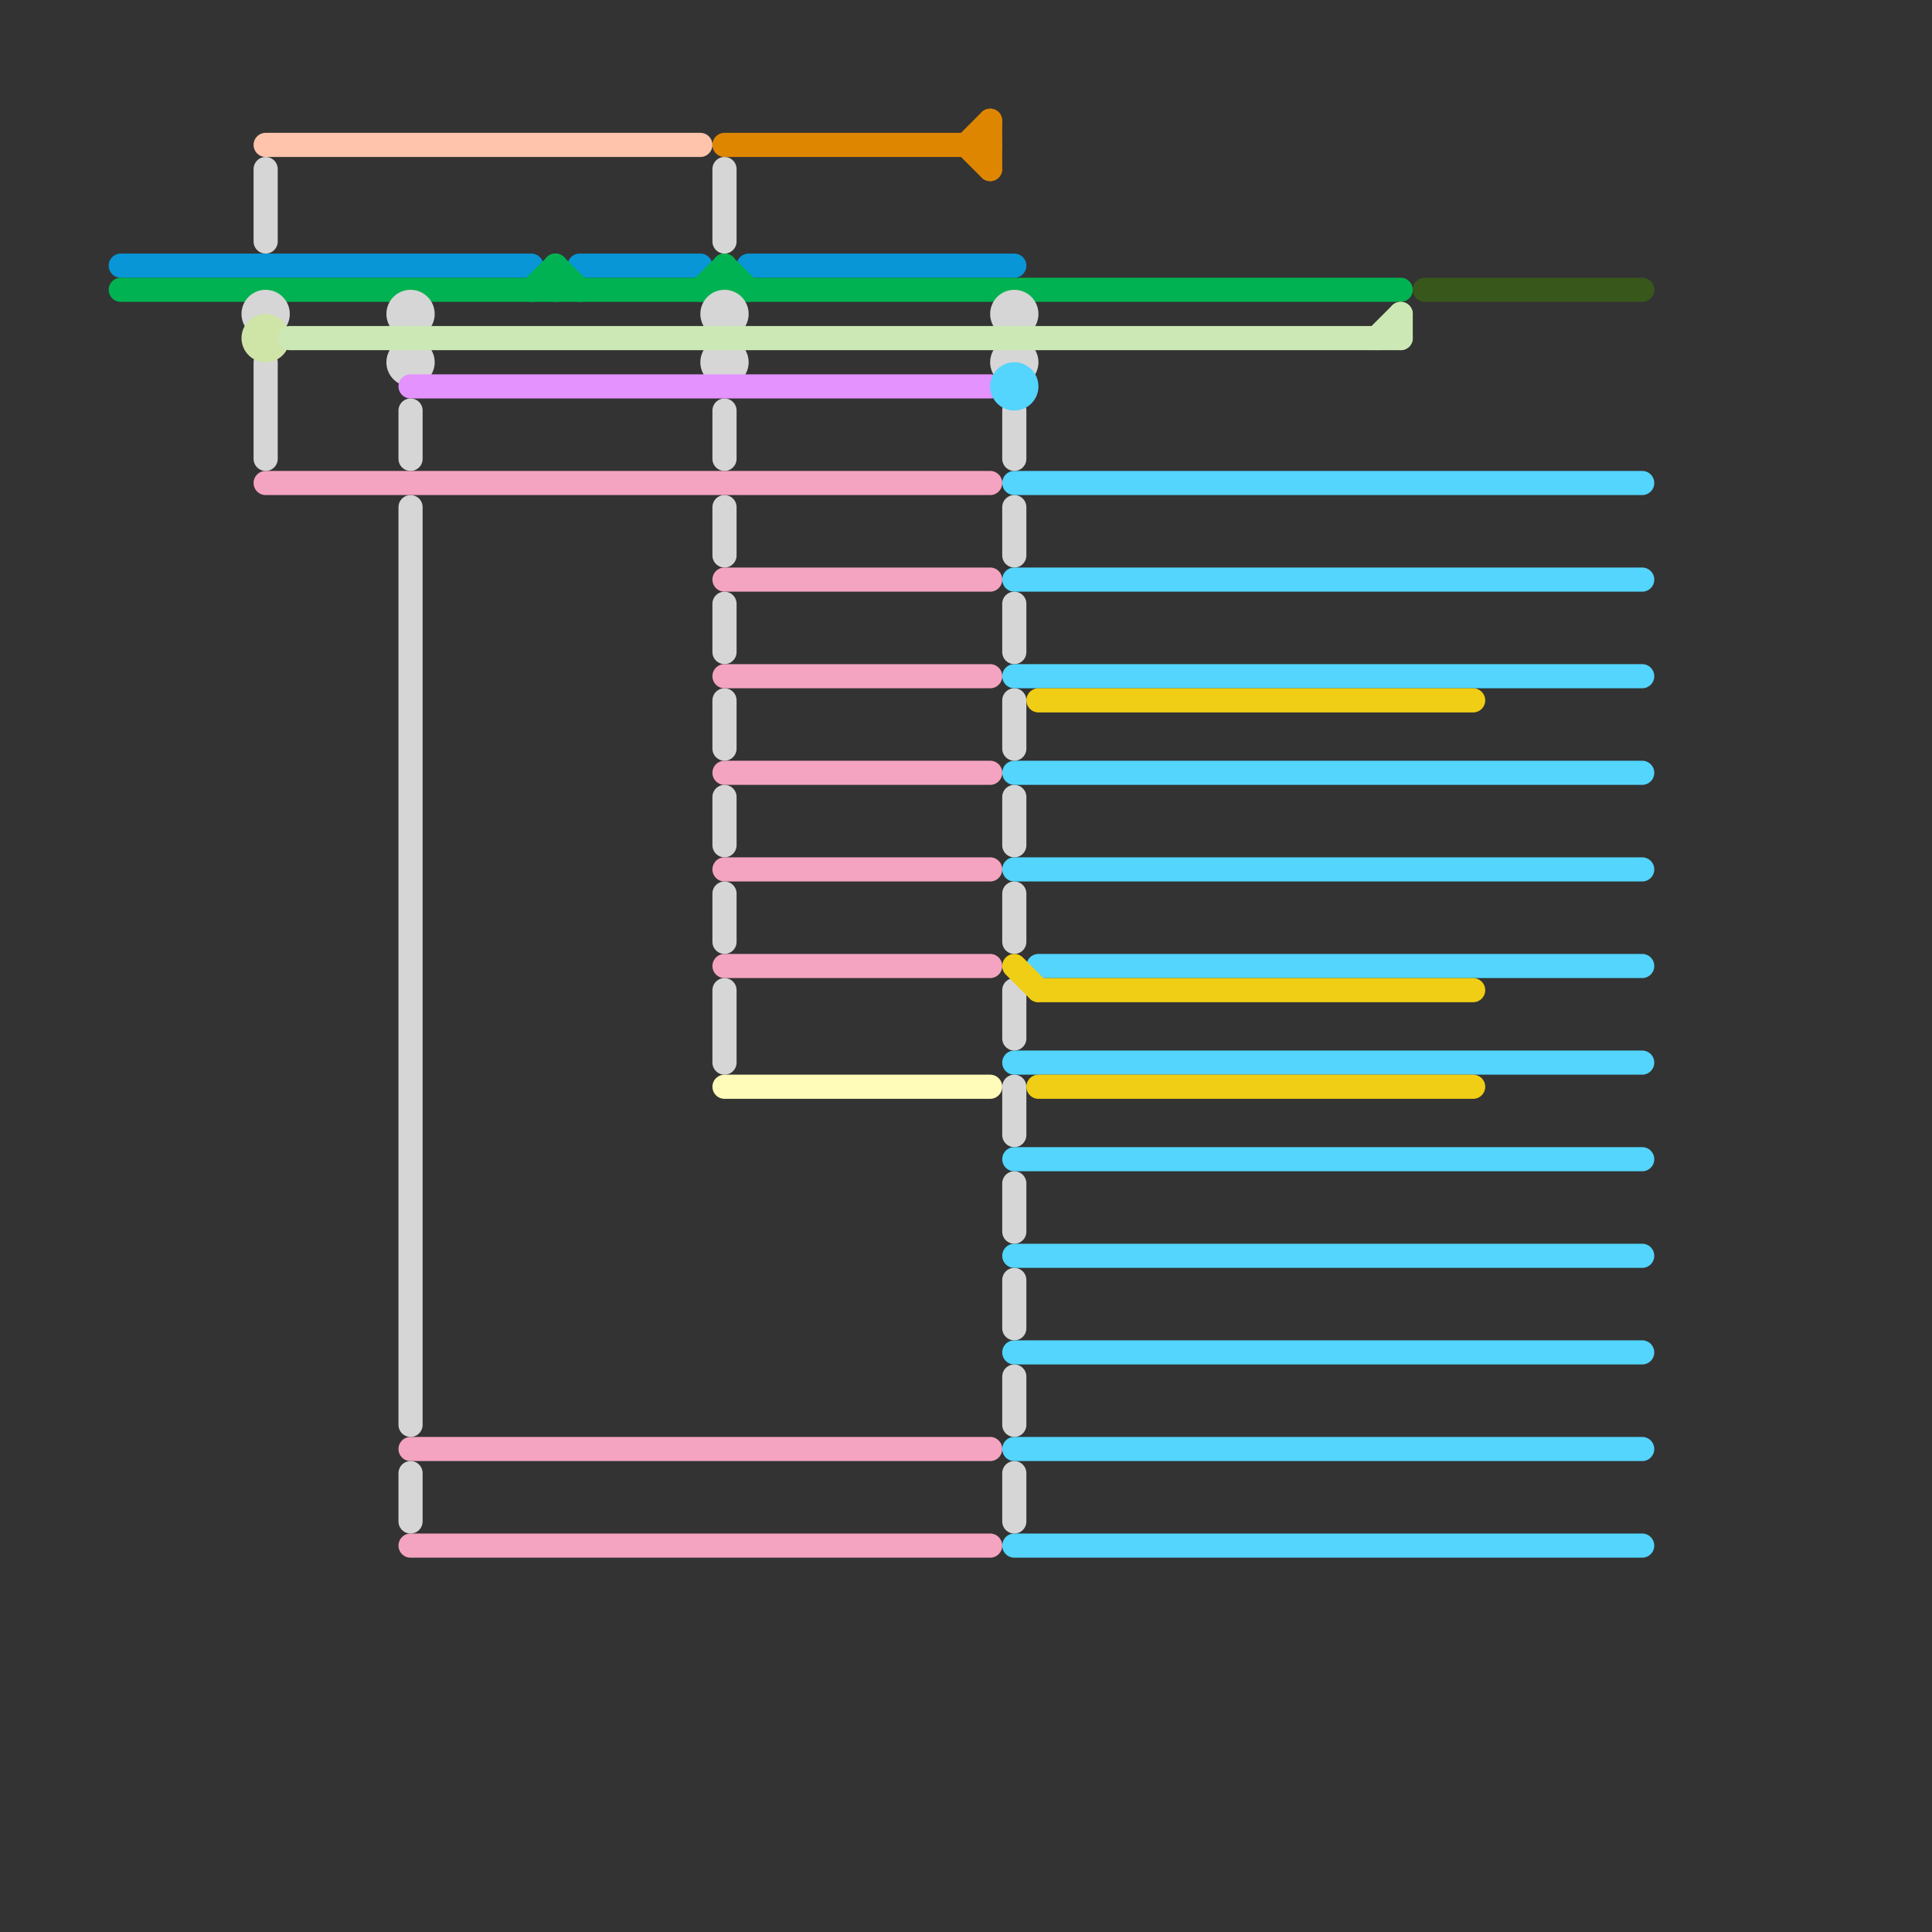 
<svg version="1.1" xmlns="http://www.w3.org/2000/svg" viewBox="0 0 80 80">
<rect x="0" y="0" width="80" height="80" fill="#333333" stroke="none"/>
<style>text { font: 1px Helvetica; font-weight: 600; white-space: pre; dominant-baseline: central; } line { stroke-width: 1; fill: none; stroke-linecap: round; stroke-linejoin: round; } .c0 { stroke: #0896d7 } .c1 { stroke: #00b251 } .c2 { stroke: #d6d6d6 } .c3 { stroke: #cfe4a7 } .c4 { stroke: #f4a4c0 } .c5 { stroke: #ffc4ab } .c6 { stroke: #cce8b5 } .c7 { stroke: #e392fe } .c8 { stroke: #fffbb9 } .c9 { stroke: #df8600 } .c10 { stroke: #53d5fd } .c11 { stroke: #f0ce15 } .c12 { stroke: #38571a }</style><defs><g id="wm-xf"><circle r="1.2" fill="#000"/><circle r="0.9" fill="#fff"/><circle r="0.6" fill="#000"/><circle r="0.3" fill="#fff"/></g><g id="wm"><circle r="0.6" fill="#000"/><circle r="0.3" fill="#fff"/></g></defs><line class="c0" x1="5" y1="11" x2="22" y2="11"/><line class="c0" x1="31" y1="11" x2="42" y2="11"/><line class="c0" x1="24" y1="11" x2="29" y2="11"/><line class="c1" x1="30" y1="11" x2="30" y2="12"/><line class="c1" x1="22" y1="12" x2="23" y2="11"/><line class="c1" x1="23" y1="11" x2="23" y2="12"/><line class="c1" x1="5" y1="12" x2="58" y2="12"/><line class="c1" x1="23" y1="11" x2="24" y2="12"/><line class="c1" x1="29" y1="12" x2="30" y2="11"/><line class="c1" x1="30" y1="11" x2="31" y2="12"/><line class="c2" x1="30" y1="37" x2="30" y2="39"/><line class="c2" x1="17" y1="21" x2="17" y2="59"/><line class="c2" x1="42" y1="29" x2="42" y2="31"/><line class="c2" x1="42" y1="49" x2="42" y2="51"/><line class="c2" x1="42" y1="41" x2="42" y2="43"/><line class="c2" x1="42" y1="57" x2="42" y2="59"/><line class="c2" x1="42" y1="21" x2="42" y2="23"/><line class="c2" x1="30" y1="17" x2="30" y2="19"/><line class="c2" x1="17" y1="17" x2="17" y2="19"/><line class="c2" x1="11" y1="7" x2="11" y2="10"/><line class="c2" x1="42" y1="53" x2="42" y2="55"/><line class="c2" x1="30" y1="33" x2="30" y2="35"/><line class="c2" x1="42" y1="33" x2="42" y2="35"/><line class="c2" x1="42" y1="25" x2="42" y2="27"/><line class="c2" x1="42" y1="37" x2="42" y2="39"/><line class="c2" x1="42" y1="45" x2="42" y2="47"/><line class="c2" x1="11" y1="15" x2="11" y2="19"/><line class="c2" x1="30" y1="41" x2="30" y2="44"/><line class="c2" x1="42" y1="17" x2="42" y2="19"/><line class="c2" x1="42" y1="61" x2="42" y2="63"/><line class="c2" x1="30" y1="7" x2="30" y2="10"/><line class="c2" x1="30" y1="21" x2="30" y2="23"/><line class="c2" x1="30" y1="25" x2="30" y2="27"/><line class="c2" x1="17" y1="61" x2="17" y2="63"/><line class="c2" x1="30" y1="29" x2="30" y2="31"/><circle cx="42" cy="13" r="1" fill="#d6d6d6" /><circle cx="30" cy="13" r="1" fill="#d6d6d6" /><circle cx="11" cy="13" r="1" fill="#d6d6d6" /><circle cx="17" cy="13" r="1" fill="#d6d6d6" /><circle cx="42" cy="15" r="1" fill="#d6d6d6" /><circle cx="17" cy="15" r="1" fill="#d6d6d6" /><circle cx="30" cy="15" r="1" fill="#d6d6d6" /><circle cx="11" cy="14" r="1" fill="#cfe4a7" /><line class="c4" x1="30" y1="36" x2="41" y2="36"/><line class="c4" x1="11" y1="20" x2="41" y2="20"/><line class="c4" x1="30" y1="40" x2="41" y2="40"/><line class="c4" x1="30" y1="24" x2="41" y2="24"/><line class="c4" x1="17" y1="60" x2="41" y2="60"/><line class="c4" x1="17" y1="64" x2="41" y2="64"/><line class="c4" x1="30" y1="28" x2="41" y2="28"/><line class="c4" x1="30" y1="32" x2="41" y2="32"/><line class="c5" x1="11" y1="6" x2="29" y2="6"/><line class="c6" x1="58" y1="13" x2="58" y2="14"/><line class="c6" x1="57" y1="14" x2="58" y2="13"/><line class="c6" x1="12" y1="14" x2="58" y2="14"/><line class="c7" x1="17" y1="16" x2="41" y2="16"/><line class="c8" x1="30" y1="45" x2="41" y2="45"/><line class="c9" x1="40" y1="6" x2="41" y2="5"/><line class="c9" x1="40" y1="6" x2="41" y2="7"/><line class="c9" x1="30" y1="6" x2="41" y2="6"/><line class="c9" x1="41" y1="5" x2="41" y2="7"/><line class="c10" x1="42" y1="64" x2="68" y2="64"/><line class="c10" x1="42" y1="44" x2="68" y2="44"/><line class="c10" x1="42" y1="48" x2="68" y2="48"/><line class="c10" x1="42" y1="52" x2="68" y2="52"/><line class="c10" x1="42" y1="56" x2="68" y2="56"/><line class="c10" x1="42" y1="60" x2="68" y2="60"/><line class="c10" x1="43" y1="40" x2="68" y2="40"/><line class="c10" x1="42" y1="20" x2="68" y2="20"/><line class="c10" x1="42" y1="24" x2="68" y2="24"/><line class="c10" x1="42" y1="36" x2="68" y2="36"/><line class="c10" x1="42" y1="28" x2="68" y2="28"/><line class="c10" x1="42" y1="32" x2="68" y2="32"/><circle cx="42" cy="16" r="1" fill="#53d5fd" /><line class="c11" x1="43" y1="45" x2="61" y2="45"/><line class="c11" x1="43" y1="41" x2="61" y2="41"/><line class="c11" x1="42" y1="40" x2="43" y2="41"/><line class="c11" x1="43" y1="29" x2="61" y2="29"/><line class="c12" x1="59" y1="12" x2="68" y2="12"/>
</svg>

